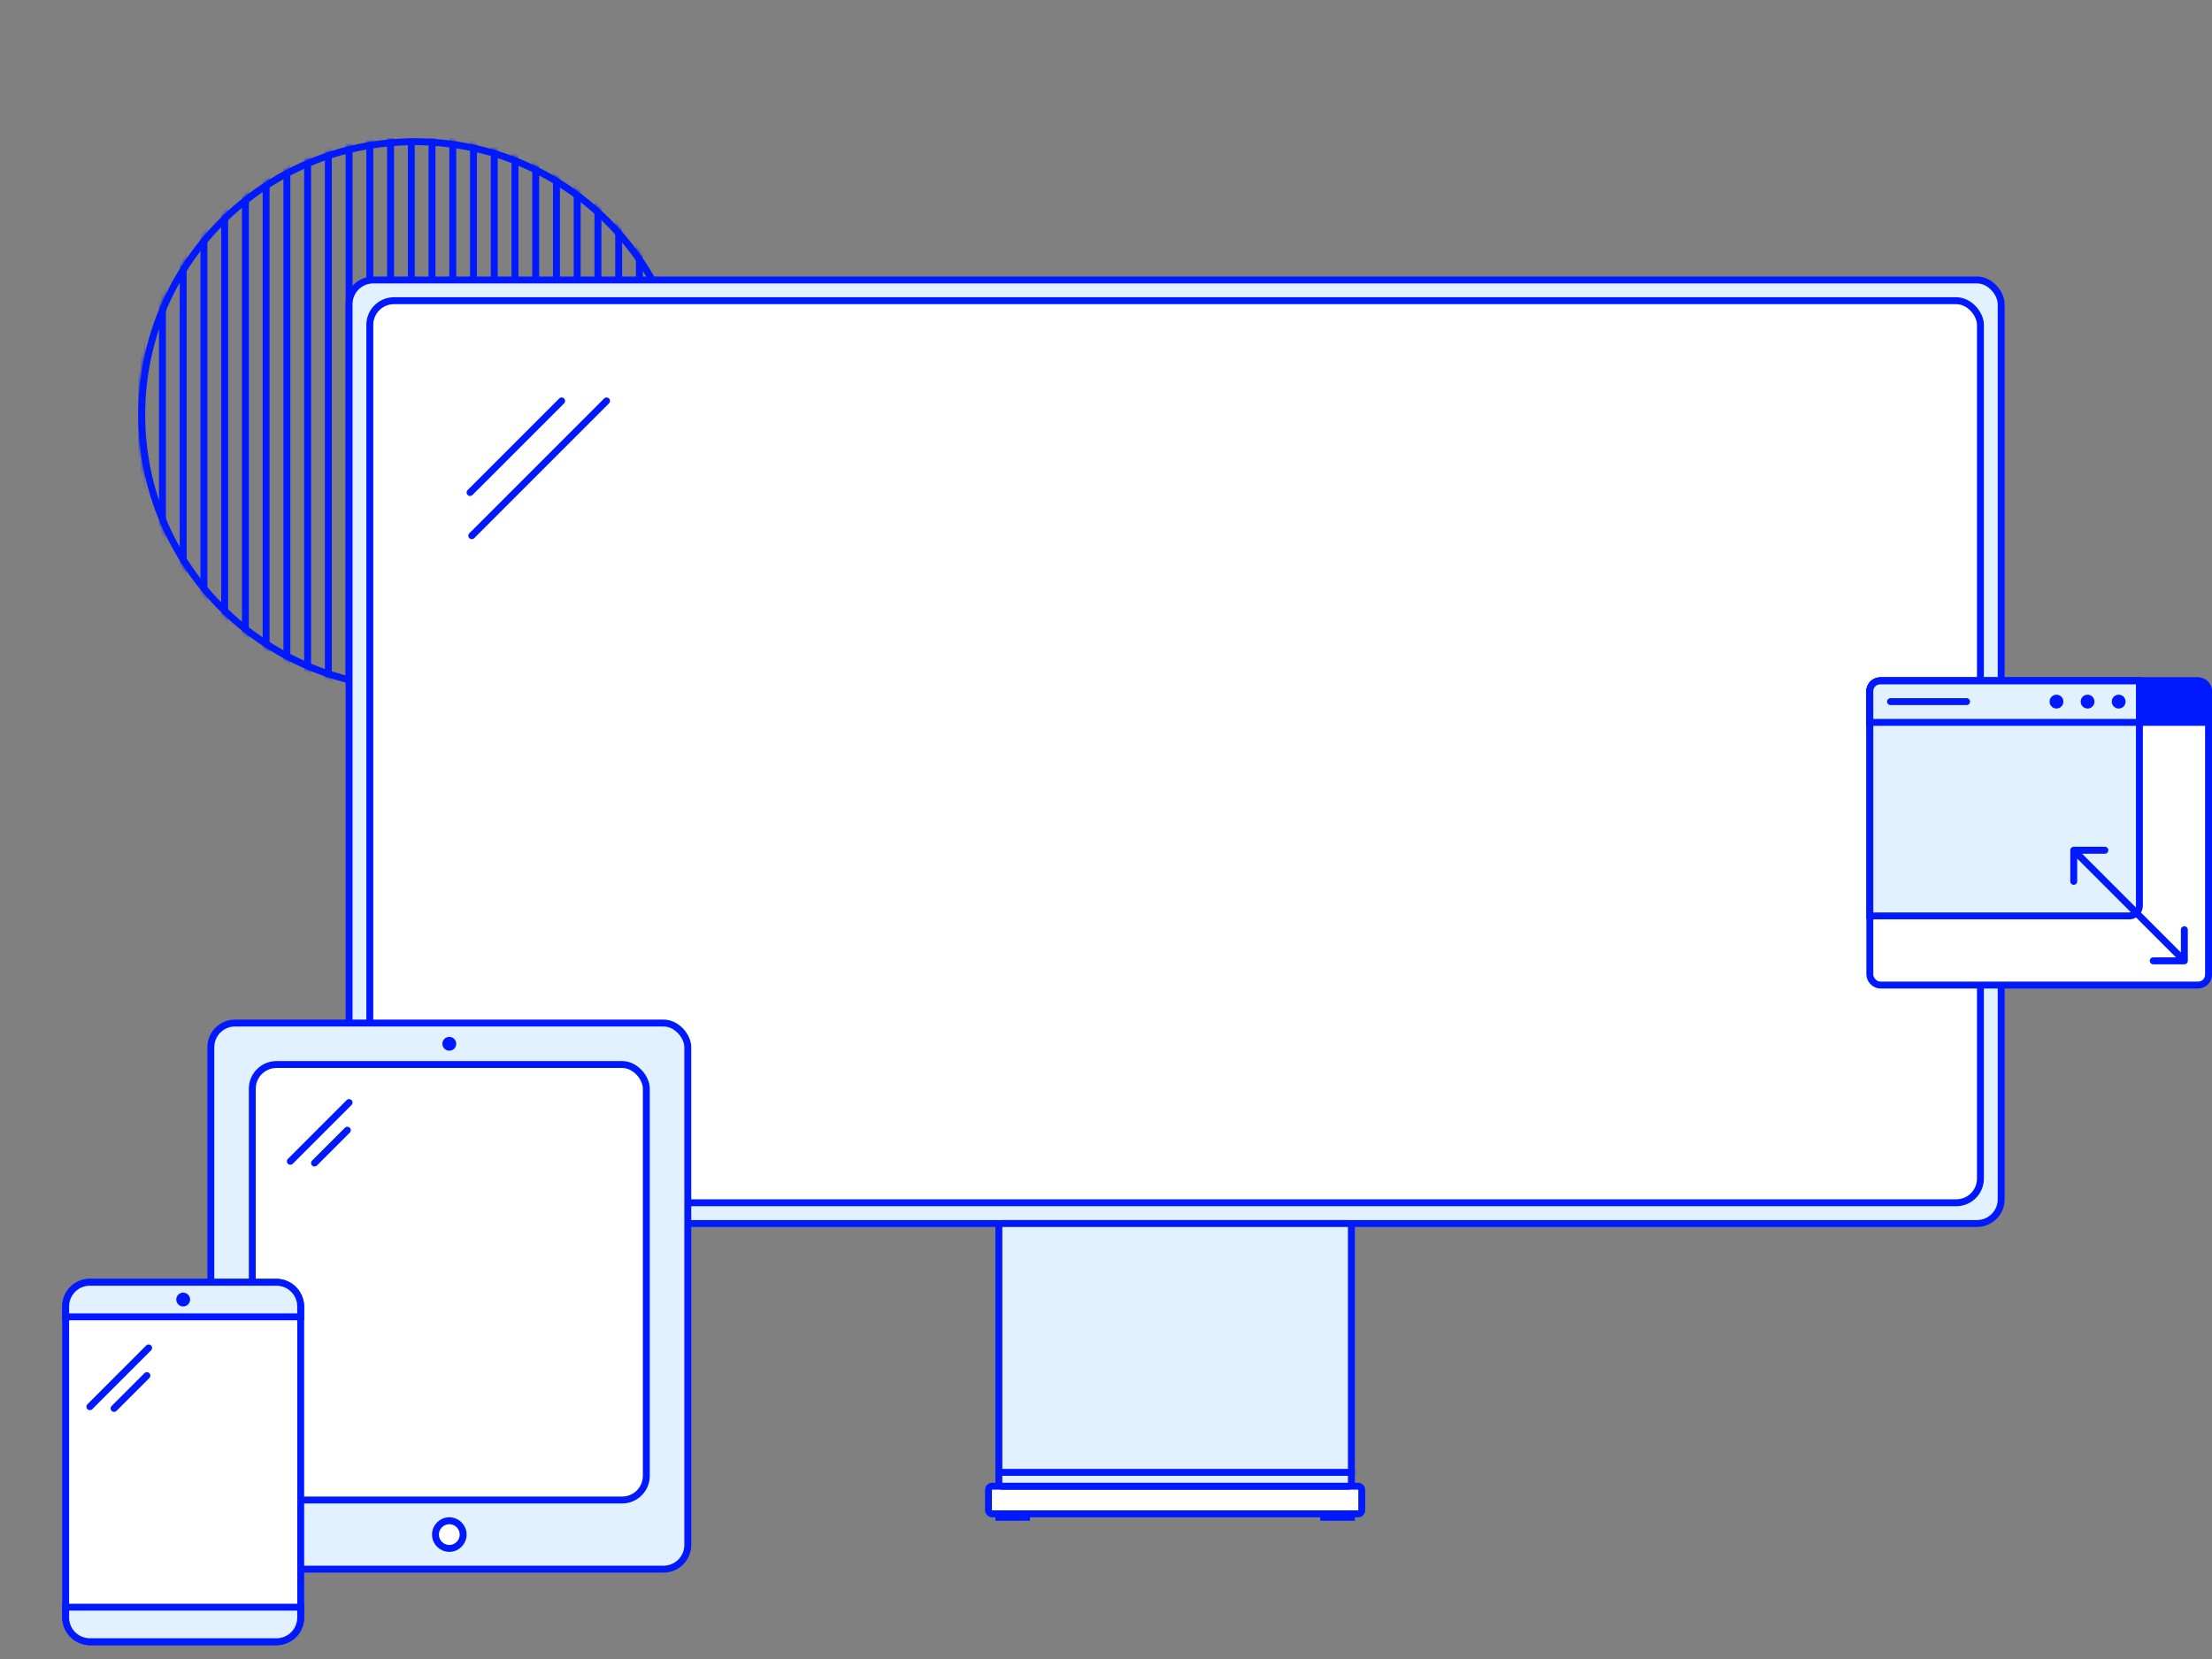 <?xml version="1.0" encoding="UTF-8"?> <svg xmlns="http://www.w3.org/2000/svg" data-name="Layer 1" viewBox="0 0 640 480" id="responsive-design"><rect x="0" y="0" width="640" height="480" fill="#808080" stroke="none"/><defs><mask id="a" width="160" height="160" x="40" y="40" maskUnits="userSpaceOnUse"><circle cx="120" cy="120" r="80" fill="#c4c4c4"></circle></mask></defs><circle cx="120" cy="120" r="79" fill="none" stroke="#0019ff" stroke-width="2"></circle><g mask="url(#a)"><path fill="#0019ff" d="M40 40h2v160h-2zM46 40h2v160h-2zM52 40h2v160h-2zM58 40h2v160h-2zM64 40h2v160h-2zM70 40h2v160h-2zM76 40h2v160h-2zM82 40h2v160h-2zM88 40h2v160h-2zM94 40h2v160h-2zM100 40h2v160h-2zM106 40h2v160h-2zM112 40h2v160h-2zM118 40h2v160h-2zM124 40h2v160h-2zM130 40h2v160h-2zM136 40h2v160h-2zM142 40h2v160h-2zM148 40h2v160h-2zM154 40h2v160h-2zM160 40h2v160h-2zM166 40h2v160h-2zM172 40h2v160h-2zM178 40h2v160h-2zM184 40h2v160h-2zM190 40h2v160h-2zM196 40h2v160h-2z"></path></g><rect width="478" height="273" x="101" y="81" fill="#e1f1ff" stroke="#0019ff" stroke-width="2" rx="7"></rect><rect width="466" height="261" x="107" y="87" fill="#fff" stroke="#0019ff" stroke-width="2" rx="7"></rect><rect width="108" height="8" x="286" y="430" fill="#fff" stroke="#0019ff" stroke-width="2" rx="1"></rect><rect width="102" height="76" x="289" y="354" fill="#e1f1ff" stroke="#0019ff" stroke-width="2" rx="1"></rect><path fill="none" stroke="#0019ff" stroke-linecap="round" stroke-linejoin="round" stroke-width="2" d="m136.5 155 39-39M136 142.5l26.5-26.5"></path><path fill="#0019ff" d="M288 438h10v2h-10zM382 438h10v2h-10z"></path><path fill="none" stroke="#0019ff" stroke-width="2" d="M288 426h104"></path><rect width="138" height="158" x="61" y="296" fill="#e1f1ff" stroke="#0019ff" stroke-width="2" rx="7"></rect><rect width="114" height="126" x="73" y="308" fill="#fff" stroke="#0019ff" stroke-width="2" rx="7"></rect><path fill="none" stroke="#0019ff" stroke-linecap="round" stroke-linejoin="round" stroke-width="2" d="m84 336 17-17M91 336.5l9.5-9.5"></path><circle cx="130" cy="302" r="2" fill="#0019ff"></circle><circle cx="130" cy="444" r="4" fill="#fff" stroke="#0019ff" stroke-width="2"></circle><rect width="68" height="104" x="19" y="371" fill="#fff" stroke="#0019ff" stroke-width="2" rx="7"></rect><path fill="#e1f1ff" stroke="#0019ff" stroke-width="2" d="M19 378a7 7 0 0 1 7-7h54a7 7 0 0 1 7 7v3H19Z"></path><circle cx="53" cy="376" r="2" fill="#0019ff"></circle><path fill="#e1f1ff" stroke="#0019ff" stroke-width="2" d="M19 465h68v3a7 7 0 0 1-7 7H26a7 7 0 0 1-7-7Z"></path><path fill="none" stroke="#0019ff" stroke-linecap="round" stroke-linejoin="round" stroke-width="2" d="m26 407 17-17M33 407.5l9.5-9.5"></path><rect width="98" height="88" x="541" y="197" fill="#fff" stroke="#0019ff" stroke-width="2" rx="3"></rect><path fill="#0019ff" d="M540 200a4 4 0 0 1 4-4h92a4 4 0 0 1 4 4v10H540Z"></path><path fill="#e1f1ff" stroke="#0019ff" stroke-width="2" d="M541 200a3 3 0 0 1 3-3h75v65a3 3 0 0 1-3 3h-75Z"></path><path fill="#e1f1ff" stroke="#0019ff" stroke-width="2" d="M541 200a3 3 0 0 1 3-3h75v12h-78Z"></path><path fill="#0019ff" d="M547 202h22a1 1 0 0 1 1 1 1 1 0 0 1-1 1h-22a1 1 0 0 1-1-1 1 1 0 0 1 1-1ZM600 245a1 1 0 0 0-1 1v9a1 1 0 0 0 2 0v-8h8a1 1 0 0 0 0-2Zm32 34a1 1 0 0 0 1-1v-9a1 1 0 0 0-2 0v8h-8a1 1 0 0 0 0 2Zm-32.707-32.293 32 32 1.414-1.414-32-32Z"></path><circle cx="613" cy="203" r="2" fill="#0019ff"></circle><circle cx="604" cy="203" r="2" fill="#0019ff"></circle><circle cx="595" cy="203" r="2" fill="#0019ff"></circle></svg> 